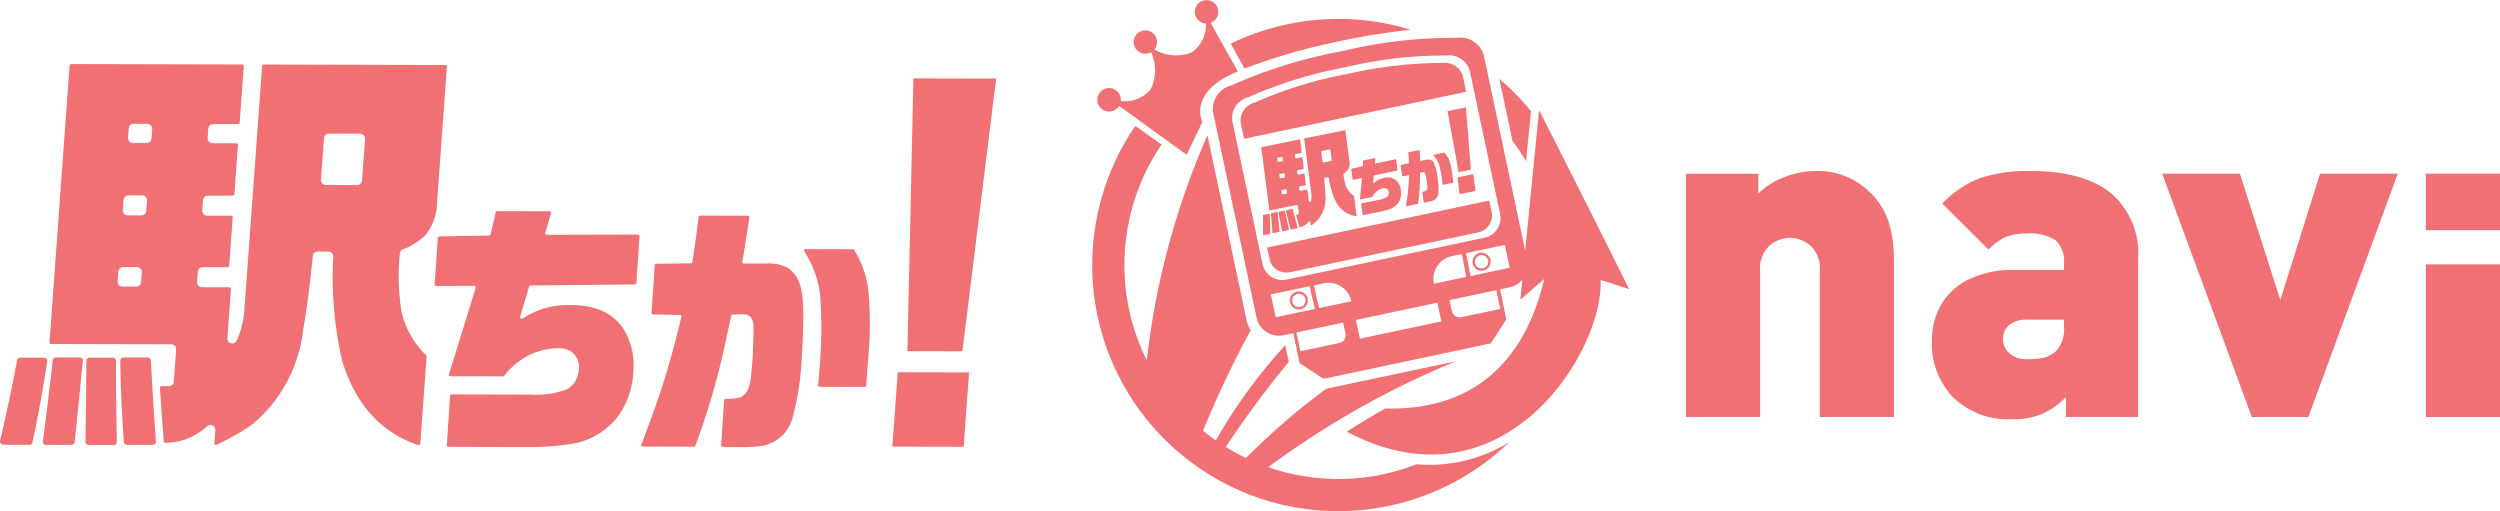 <svg xmlns="http://www.w3.org/2000/svg" width="201.685" height="41.238" viewBox="0 0 201.685 41.238"><g transform="translate(-368.885 -13.881)"><g transform="translate(326 13.881)"><path d="M33.9,11.351,32.844,6.369a18.983,18.983,0,0,1,2.547,2.6c-.1,1.353-.294,2.707-.379,4.064a16.945,16.945,0,0,0-1.114-1.68M12.288,5.531A49.374,49.374,0,0,1,19.98,3.32,55.193,55.193,0,0,1,25.689,2.4,19.912,19.912,0,0,0,11.171,3.525l1.094,1.954a.521.521,0,0,1,.024.052M1.993,8.756a.952.952,0,0,0,.174-.217l5.454,3.949L8.882,9.84s-1.23-2.428,2.869-4.074l-2.2-3.923a.945.945,0,1,0-.371.057A2.756,2.756,0,0,1,8.011,4.239a3.455,3.455,0,0,1-2.989-.252.944.944,0,1,0-.27.229A3.465,3.465,0,0,1,4.7,7.226a2.727,2.727,0,0,1-2.4.925.947.947,0,1,0-.305.6m24.168,28.7a17.223,17.223,0,0,1-6.306,1.189,17.427,17.427,0,0,1-2.4-.167h0q-.335-.046-.667-.107l-.085-.016c-.186-.035-.371-.072-.555-.112L16,38.207c-.166-.038-.33-.078-.494-.121l-.155-.041q-.585-.157-1.154-.356a70.437,70.437,0,0,1,15.143-8.542L18.871,31.362A56.83,56.83,0,0,0,12.4,36.951a17.224,17.224,0,0,1-1.625-.891,79.581,79.581,0,0,1,5.085-6.868l-.283-1.335h-.006a41.889,41.889,0,0,0-5.6,7.674q-.532-.371-1.032-.781a78.517,78.517,0,0,1,3.847-8.1,2.592,2.592,0,0,1-.338-.834l-3.153-14.9A62.665,62.665,0,0,0,4.4,29.066a17.174,17.174,0,0,1-.712-1.642c-.062-.166-.122-.334-.18-.5-.024-.071-.047-.142-.071-.214-.053-.163-.1-.328-.152-.494-.022-.075-.044-.151-.065-.226-.046-.166-.088-.334-.129-.5-.019-.075-.038-.149-.055-.225-.041-.178-.078-.358-.113-.539-.013-.065-.027-.13-.039-.2A17.274,17.274,0,0,1,5.606,11.645a.593.593,0,0,1-.113-.06L3.474,10.163A19.872,19.872,0,0,0,.783,26.911l0,0c.008.027.017.054.025.081.039.131.079.262.121.392.031.1.06.191.091.286.042.125.086.25.13.374.035.1.07.2.106.294.045.12.092.238.139.357.04.1.079.2.121.3s.1.226.146.339.089.2.136.305.1.216.153.323.1.207.15.309.107.207.16.309.108.207.164.31.111.2.168.3.117.206.177.307.117.193.176.288.125.2.189.3c.02.031.038.063.058.094v0a19.914,19.914,0,0,0,9.516,7.731l0,0q.518.2,1.05.371l.089.028c.209.067.419.13.631.189l.029.008c.214.06.429.116.646.169l.031.008c.224.054.448.1.674.15l.031.006a19.873,19.873,0,0,0,17.772-5.187A12.169,12.169,0,0,1,27.235,37.5c-.357,0-.715-.017-1.075-.047M41.01,22.588c.273,5.724-7.842,18.907-20.47,12.24,1.061-.693,2.231-1.381,3.1-1.875C28.624,33.087,34.4,31.2,36.47,22.5l-1.934,1.681.16-1.616a1.885,1.885,0,0,1-1.046.619l-.752.159.506,2.424-1.261,1.938L18.668,30.561,16.73,29.3l-.506-2.424-.764.162a1.845,1.845,0,0,1-2.2-1.4L9.75,9.069A1.961,1.961,0,0,1,11.2,6.9a39.5,39.5,0,0,1,8.952-2.772A38.429,38.429,0,0,1,29.39,3.052a1.987,1.987,0,0,1,2.2,1.4l3.336,15.767L36.047,8.909l.008-.016c.2.387,6.258,12.34,7.245,14.431-1.382-.47-2.289-.736-2.289-.736m-25.333-.032,15.959-3.377a1.618,1.618,0,0,0,1.271-1.9L30.459,5.707a1.743,1.743,0,0,0-1.932-1.225,33.741,33.741,0,0,0-8.105.944,34.619,34.619,0,0,0-7.854,2.432,1.719,1.719,0,0,0-1.27,1.9l2.448,11.57a1.618,1.618,0,0,0,1.932,1.224m11.891.338h0l2.594-.549c-.1-.619-.221-1.235-.351-1.849l-.792.167a1.882,1.882,0,0,0-1.452,2.231m-9.6,2.033c-.158-.607-.3-1.22-.428-1.833l-3.133.663.389,1.841Zm2.459,1.98-.186-.878-3.767.8.32,1.511,3.134-.663a.647.647,0,0,0,.5-.767m.478-2.6a1.882,1.882,0,0,0-2.231-1.452l-.792.167c.13.614.27,1.226.428,1.833Zm7.259,1.625-.32-1.511-6.57,1.39.32,1.511ZM32.6,23.412l-3.778.8.186.878a.648.648,0,0,0,.768.5l3.144-.665ZM33.678,21.6l-.39-1.841-3.133.663c.13.614.25,1.23.351,1.85Zm-4.041-5.935,1.283-.259-.176-1.357-1.283.259Zm-.974-6.7.895,4.924.99-.2-.4-5.025Zm-.428,5.665c.008.06.019.147.032.258a.027.027,0,0,0,.012.02.029.029,0,0,0,.022,0l.808-.163a.029.029,0,0,0,.023-.032c-.039-.312-.063-.49-.068-.536a6.7,6.7,0,0,0-.24-1.174,1.8,1.8,0,0,0-.405-.682.028.028,0,0,0-.026-.008l-.85.171a.029.029,0,0,0-.015.048,2.411,2.411,0,0,1,.169.2,1.807,1.807,0,0,1,.279.537,8.453,8.453,0,0,1,.261,1.359m-1.372.789a1.307,1.307,0,0,1-.208.057.029.029,0,0,0-.023.032l.111.817a.029.029,0,0,0,.012.02.03.03,0,0,0,.022.005l.36-.069.009,0a2.076,2.076,0,0,0,.357-.1.708.708,0,0,0,.425-.645,5.006,5.006,0,0,0-.058-1.081,4.305,4.305,0,0,0-.3-1.3A.563.563,0,0,0,27.3,12.9a.777.777,0,0,0-.423,0l-.393.079a.027.027,0,0,1-.024-.006.03.03,0,0,1-.011-.021c-.008-.281-.02-.558-.036-.821a.03.03,0,0,0-.011-.021.028.028,0,0,0-.023-.005l-.859.173a.029.029,0,0,0-.023.031c.025.276.043.557.053.835a.028.028,0,0,1-.023.029l-.619.134a.029.029,0,0,0-.023.032l.118.867a.031.031,0,0,0,.011.019.031.031,0,0,0,.023,0l.484-.089a.027.027,0,0,1,.024.006.031.031,0,0,1,.01.023c-.013.414-.037.8-.072,1.155-.027.3-.086.736-.178,1.286a.029.029,0,0,0,.009.025.028.028,0,0,0,.025.008l.919-.186a.029.029,0,0,0,.023-.023,13.6,13.6,0,0,0,.162-2.111q0-.139,0-.357a.028.028,0,0,1,.023-.028c.077-.019.135-.032.175-.04a.192.192,0,0,1,.148.013.264.264,0,0,1,.1.168c.006.024.037.2.1.539.03.239.045.385.047.449.009.185-.048.305-.17.356m-3.1.476a1.671,1.671,0,0,1-.633.225l-1.414.285a.03.03,0,0,0-.023.032l.123.9a.029.029,0,0,0,.012.02.03.03,0,0,0,.022,0l1.435-.29a4.851,4.851,0,0,0,.725-.2,1.326,1.326,0,0,0,.81-.76,1.533,1.533,0,0,0,.08-.77,1.287,1.287,0,0,0-.323-.73,1.069,1.069,0,0,0-1.059-.248,1.494,1.494,0,0,0-.809.42.03.03,0,0,1-.015.008.032.032,0,0,1-.018,0,.03.03,0,0,1-.017-.029l.052-.58a.028.028,0,0,1,.023-.025l1.87-.4a.029.029,0,0,0,.023-.032l-.116-.851a.028.028,0,0,0-.012-.02.031.031,0,0,0-.023,0l-1.637.339a.027.027,0,0,1-.024-.006.027.027,0,0,1-.01-.024l.031-.372a.026.026,0,0,0-.009-.024.03.03,0,0,0-.024-.007l-.942.191a.028.028,0,0,0-.023.027l-.008.411a.029.029,0,0,1-.023.028l-.893.2a.029.029,0,0,0-.022.032l.115.846a.028.028,0,0,0,.034.024l.682-.142a.028.028,0,0,1,.025.007.026.026,0,0,1,.009.024l-.16,1.65a.026.026,0,0,0,.009.024.029.029,0,0,0,.024.007l.944-.191a.026.026,0,0,0,.02-.015,1.334,1.334,0,0,1,.367-.461,1.26,1.26,0,0,1,.5-.233.417.417,0,0,1,.258.018.344.344,0,0,1,.192.289.483.483,0,0,1-.021.225.359.359,0,0,1-.126.181M29.9,6.128A1.531,1.531,0,0,0,28.21,5.084c-.009,0-.154-.008-.43-.008a36.191,36.191,0,0,0-7.245.9,33.212,33.212,0,0,0-7.425,2.3l-.016.007a1.494,1.494,0,0,0-1.114,1.636l.27,1.278,17.913-3.79ZM15.966,21.959,31.13,18.751a1.388,1.388,0,0,0,1.092-1.629l-.2-.94L14.109,19.972l.2.94a1.342,1.342,0,0,0,.6.86,1.414,1.414,0,0,0,1.057.187m-1.61-3.145c0-.5-.008-1.008-.034-1.515a.055.055,0,0,0-.022-.042.058.058,0,0,0-.046-.012l-.432.089a.057.057,0,0,0-.046.057c.008.5,0,1.013-.01,1.511a.058.058,0,0,0,.019.043.054.054,0,0,0,.044.016l.058-.005h.007l.416-.086a.057.057,0,0,0,.046-.056m17.769,2.153a.73.73,0,1,1-.865-.563.73.73,0,0,1,.865.563m-.189.04a.536.536,0,1,0-.413.636.536.536,0,0,0,.413-.636M17.382,24.087a.73.73,0,1,1-.865-.563.729.729,0,0,1,.865.563m-.189.04a.536.536,0,1,0-.413.636.536.536,0,0,0,.413-.636m-1.887-5.519a.057.057,0,0,0,.068.045l.451-.092a.053.053,0,0,0,.036-.024.056.056,0,0,0,.008-.044c-.034-.152-.082-.375-.148-.671l-.119-.562-.046-.221a.057.057,0,0,0-.068-.045l-.419.086a.058.058,0,0,0-.045.067q.05.262.145.745c.059.318.105.559.136.717m.757-.1.465-.095a.056.056,0,0,0,.037-.027.054.054,0,0,0,.006-.045c-.13-.463-.238-.858-.32-1.176l-.07-.262a.058.058,0,0,0-.067-.042l-.437.09a.056.056,0,0,0-.036.025.057.057,0,0,0-.008.043c.1.463.223.95.362,1.448a.057.057,0,0,0,.067.041m-1.77-1.561L13.637,11.9a.029.029,0,0,1,.023-.031l3.075-.621a.028.028,0,0,1,.034.024L16.9,12.3a.029.029,0,0,1-.023.032l-.449.09a.09.09,0,0,0-.071.1l.023.172a.089.089,0,0,0,.036.061.088.088,0,0,0,.069.014l.433-.087a.029.029,0,0,1,.023,0,.026.026,0,0,1,.011.02l.117.9a.028.028,0,0,1-.023.032l-.449.091a.089.089,0,0,0-.071.1l.024.188a.089.089,0,0,0,.106.076l.433-.087a.029.029,0,0,1,.023,0,.032.032,0,0,1,.012.02l.114.884a.029.029,0,0,1-.022.032l-.449.09a.09.09,0,0,0-.071.1l.024.188a.089.089,0,0,0,.037.061.085.085,0,0,0,.069.015l.494-.1a.028.028,0,0,1,.023,0,.029.029,0,0,1,.012.02l.116.9a.09.09,0,0,0,.085.078l.022,0a.09.09,0,0,0,.069-.067,1.623,1.623,0,0,0,.03-.549L17.1,11.2a.029.029,0,0,1,.023-.032l3.269-.661a.03.03,0,0,1,.022.005.027.027,0,0,1,.012.02l.323,2.493a.941.941,0,0,1-.1.638,1.246,1.246,0,0,1-.343.322.09.09,0,0,0-.038.085A4.071,4.071,0,0,0,20.5,15.1a1.636,1.636,0,0,0,.61.7.031.031,0,0,1,.012.02l.206,1.59a.029.029,0,0,1-.008.024.025.025,0,0,1-.014.008H21.3a2.176,2.176,0,0,1-1.679-1.24,6.874,6.874,0,0,1-.541-1.837.094.094,0,0,0-.038-.057.087.087,0,0,0-.067-.013l-.194.039a.09.09,0,0,0-.071.1c.058.57.091,1.026.1,1.353a2.632,2.632,0,0,1-.565,1.9,4.354,4.354,0,0,1-.566.5.026.026,0,0,1-.012.005.028.028,0,0,1-.017,0,.029.029,0,0,1-.018-.023l-.03-.237a.09.09,0,0,0-.065-.075.082.082,0,0,0-.041,0,.088.088,0,0,0-.052.032,1.249,1.249,0,0,1-.376.339,1.566,1.566,0,0,1-.317.118h0a.028.028,0,0,1-.033-.02c-.1-.358-.193-.678-.266-.95a.033.033,0,0,1,0-.023.03.03,0,0,1,.019-.013L16.6,17.3a.089.089,0,0,0,.07-.1l-.076-.586a.092.092,0,0,0-.036-.061.091.091,0,0,0-.07-.014l-2.163.437a.028.028,0,0,1-.022-.005.025.025,0,0,1-.012-.019m4.184-4.677.1.759a.088.088,0,0,0,.036.061.092.092,0,0,0,.07.015l.564-.114a.089.089,0,0,0,.071-.1l-.1-.758a.088.088,0,0,0-.106-.076l-.565.113a.09.09,0,0,0-.071.1m-2.888,3-.247.05a.089.089,0,0,0-.071.1l.023.18a.09.09,0,0,0,.037.061.087.087,0,0,0,.069.014l.248-.05a.09.09,0,0,0,.07-.1l-.023-.18a.089.089,0,0,0-.107-.076m-.169-1.305-.248.05a.09.09,0,0,0-.071.1l.025.188a.089.089,0,0,0,.036.061.092.092,0,0,0,.07.015l.247-.05a.089.089,0,0,0,.071-.1l-.024-.188a.088.088,0,0,0-.036-.061.09.09,0,0,0-.069-.015m-.488-1.156.022.172a.092.092,0,0,0,.037.061.09.09,0,0,0,.069.014l.247-.05a.09.09,0,0,0,.071-.1l-.022-.172a.089.089,0,0,0-.106-.076l-.248.05a.09.09,0,0,0-.071.1m.008,4.311a.058.058,0,0,0-.046-.01l-.429.088a.057.057,0,0,0-.046.061c.056.633.1,1.135.12,1.493a.055.055,0,0,0,.023.042.054.054,0,0,0,.046.01l.461-.094a.058.058,0,0,0,.046-.062c-.023-.235-.047-.476-.073-.725q-.046-.444-.078-.763a.057.057,0,0,0-.023-.041" transform="translate(131 0)" fill="#f17074"/><path d="M198.375,40.628l.438-6,5.755.013-.438,6Zm1.7-29.709,6.675.016-2.722,22-4.437-.01Z" transform="translate(-83.502 -4.596)" fill="#f17074"/><path d="M77.817,32.7a.254.254,0,0,0-.192-.088H75.687a.251.251,0,0,0-.247.2c-.41,2.181-.871,4.37-1.374,6.5a.25.25,0,0,0,.039.2.246.246,0,0,0,.177.1l.255.03.029,0h1.87a.253.253,0,0,0,.247-.2c.452-2.145.854-4.351,1.192-6.559a.251.251,0,0,0-.057-.2m2.679-.088H78.567a.252.252,0,0,0-.25.224c-.318,2.775-.587,4.975-.8,6.539a.253.253,0,0,0,.25.286h2.068a.251.251,0,0,0,.25-.225q.163-1.547.326-3.187.191-1.955.335-3.359a.252.252,0,0,0-.25-.277m5.731.239a.252.252,0,0,0-.251-.239H84.014a.252.252,0,0,0-.251.255c.028,2.083.124,4.29.288,6.559a.252.252,0,0,0,.251.234h2.086a.251.251,0,0,0,.185-.08.254.254,0,0,0,.067-.19c-.155-2.109-.27-3.908-.342-5.349-.027-.439-.051-.835-.07-1.191m-2.811,1V32.86a.252.252,0,0,0-.252-.251H81.284a.253.253,0,0,0-.252.248c-.012.783-.021,1.894-.032,3.338-.024,1.42-.038,2.5-.043,3.208a.252.252,0,0,0,.252.254H83.23a.253.253,0,0,0,.251-.255q-.012-1.025-.046-3.023Zm23.027-4.985a17.978,17.978,0,0,1-.127-4.637.391.391,0,0,1,.237-.332,5.473,5.473,0,0,0,1.761-1.085,4.121,4.121,0,0,0,1-2.656l.8-11.026a.123.123,0,0,0-.032-.094A.129.129,0,0,0,109.994,9L95.331,8.962a.125.125,0,0,0-.125.116L93.761,28.9a7.221,7.221,0,0,1-.611,2.338.4.4,0,0,1-.356.227.38.38,0,0,1-.1-.013.394.394,0,0,1-.293-.409l.29-3.974a.126.126,0,0,0-.125-.134l-2.217-.006a.391.391,0,0,1-.39-.421l.06-.83a.394.394,0,0,1,.392-.364l2.013,0a.127.127,0,0,0,.126-.116l.284-3.906a.125.125,0,0,0-.125-.135l-1.94,0a.394.394,0,0,1-.391-.422l.06-.829a.4.4,0,0,1,.391-.364l2.014,0a.126.126,0,0,0,.126-.116l.29-3.976a.127.127,0,0,0-.034-.095.125.125,0,0,0-.092-.04L91.2,15.313a.393.393,0,0,1-.391-.421l.056-.76a.394.394,0,0,1,.39-.364l2.015,0a.126.126,0,0,0,.126-.117l.333-4.564A.125.125,0,0,0,93.692,9a.127.127,0,0,0-.092-.041L79.8,8.924a.126.126,0,0,0-.125.116L78.051,31.373a.126.126,0,0,0,.034.094.124.124,0,0,0,.092.041l9.7.024a.393.393,0,0,1,.392.421l-.19,2.592a.394.394,0,0,1-.391.364l-.6,0a.127.127,0,0,0-.091.039.128.128,0,0,0-.034.094c.076,1.242.18,2.7.309,4.329a.126.126,0,0,0,.125.116H87.4a6.839,6.839,0,0,0,1.467-.227,5.474,5.474,0,0,0,1.92-1.129.392.392,0,0,1,.644.329l-.077,1.052a.127.127,0,0,0,.126.135.129.129,0,0,0,.054-.013,18.864,18.864,0,0,0,2.879-1.642,11.586,11.586,0,0,0,4.106-7.669c.263-1.415.524-3.4.775-5.913a.39.39,0,0,1,.39-.353l.868,0a.393.393,0,0,1,.391.4,30.215,30.215,0,0,0,.715,8.387c1.054,3.506,3.12,5.8,6.142,6.825a.118.118,0,0,0,.04.007.12.12,0,0,0,.069-.021.125.125,0,0,0,.056-.1l.513-7.031a.125.125,0,0,0-.036-.1,7.212,7.212,0,0,1-2.005-3.565m-21-2.349a.393.393,0,0,1-.391.364l-1.11,0a.4.4,0,0,1-.287-.126.394.394,0,0,1-.1-.3l.057-.8A.394.394,0,0,1,84,25.3l1.11,0a.392.392,0,0,1,.39.421Zm.419-5.738a.394.394,0,0,1-.391.364l-1.11,0a.391.391,0,0,1-.39-.421l.06-.83a.394.394,0,0,1,.391-.364l1.11,0a.393.393,0,0,1,.391.421Zm.426-5.843a.394.394,0,0,1-.391.364l-1.111,0a.393.393,0,0,1-.39-.422l.056-.76a.4.4,0,0,1,.391-.364l1.11,0a.393.393,0,0,1,.391.421Zm16.982,3.394a.394.394,0,0,1-.391.364l-2.532-.006a.4.4,0,0,1-.288-.126.394.394,0,0,1-.1-.3l.245-3.353a.392.392,0,0,1,.39-.364l2.532.006a.393.393,0,0,1,.391.421Zm22.255,4.357-7.352.022a.122.122,0,0,1-.1-.05.126.126,0,0,1-.021-.111l.464-1.576a.127.127,0,0,0-.12-.162l-4.223-.01a.125.125,0,0,0-.123.1l-.4,1.766a.125.125,0,0,1-.121.1l-4.024.071a.128.128,0,0,0-.123.118l-.25,3.746a.125.125,0,0,0,.125.134l3.062-.012a.125.125,0,0,1,.1.052.121.121,0,0,1,.019.112l-2.149,6.968a.131.131,0,0,0,.019.112.127.127,0,0,0,.1.051l4.238.011a.126.126,0,0,0,.1-.047,5.859,5.859,0,0,1,1.985-1.664,5.546,5.546,0,0,1,2.362-.561,1.808,1.808,0,0,1,1.094.3,1.514,1.514,0,0,1,.571,1.413,2.1,2.1,0,0,1-.292.951,1.559,1.559,0,0,1-.7.667,7.333,7.333,0,0,1-2.923.411l-6.343-.017a.127.127,0,0,0-.126.118l-.265,3.978a.125.125,0,0,0,.034.094.124.124,0,0,0,.091.04l6.437.017a21.054,21.054,0,0,0,3.3-.225,5.839,5.839,0,0,0,4.162-2.558,6.744,6.744,0,0,0,1.024-3.246,5.663,5.663,0,0,0-.746-3.426c-.845-1.342-2.266-2-4.344-2a6.568,6.568,0,0,0-3.856,1.1.127.127,0,0,1-.073.023c-.026,0-.136-.111-.119-.162l.731-2.452a.125.125,0,0,1,.12-.09l8.41-.082a.126.126,0,0,0,.124-.118l.251-3.766a.124.124,0,0,0-.034-.094.128.128,0,0,0-.091-.04m12.134,2.7a3.4,3.4,0,0,0-1.822-.368l-1.763,0a.127.127,0,0,1-.1-.045.128.128,0,0,1-.028-.1c.214-1.218.4-2.419.569-3.571a.128.128,0,0,0-.029-.1.125.125,0,0,0-.094-.043l-3.853-.01a.126.126,0,0,0-.125.112c-.134,1.212-.306,2.437-.508,3.644a.128.128,0,0,1-.123.1L127,25.033a.126.126,0,0,0-.125.118l-.255,3.836a.125.125,0,0,0,.123.134l2.162.044a.124.124,0,0,1,.1.049.122.122,0,0,1,.023.106c-.418,1.774-.865,3.426-1.328,4.912-.383,1.282-1.021,3.093-1.9,5.382a.123.123,0,0,0,.014.116.124.124,0,0,0,.1.055l4.124.011a.126.126,0,0,0,.118-.08,59.9,59.9,0,0,0,2.557-8.949q.138-.6.338-1.534a.125.125,0,0,1,.118-.1c.35-.013.61-.02.79-.02a.877.877,0,0,1,.627.186,1.175,1.175,0,0,1,.263.81c.006.107-.013.874-.061,2.408-.084,1.052-.146,1.7-.191,1.972-.125.809-.477,1.274-1.047,1.383a5.834,5.834,0,0,1-.95.063.127.127,0,0,0-.124.118l-.241,3.62a.125.125,0,0,0,.123.134q1.239.021,1.613.022h.04a8.939,8.939,0,0,0,1.628-.122,3.108,3.108,0,0,0,2.4-2.4,22.071,22.071,0,0,0,.7-4.708c.206-3.082.156-5.062-.146-5.883a2.49,2.49,0,0,0-.937-1.327m5.315-1.466a.124.124,0,0,0-.1-.057l-3.815-.01a.126.126,0,0,0-.109.064.124.124,0,0,0,0,.128,10.289,10.289,0,0,1,.553.994,7.94,7.94,0,0,1,.725,2.559,36.785,36.785,0,0,1-.07,6.085c-.017.267-.049.646-.091,1.138a.126.126,0,0,0,.034.1.122.122,0,0,0,.091.041l3.625.01a.125.125,0,0,0,.125-.116q.155-2.065.175-2.369a29.39,29.39,0,0,0,0-5.267,7.92,7.92,0,0,0-1.143-3.295" transform="translate(-31.174 -3.757)" fill="#f17074"/></g><g transform="translate(504.897 26.299)"><g transform="translate(0 1.382)"><path d="M16.779,19.843H10.794V8.1a2.518,2.518,0,0,0-.775-2.111,2.638,2.638,0,0,0-1.63-.6A2.6,2.6,0,0,0,6.76,6a2.518,2.518,0,0,0-.775,2.1V19.843H0V.214H5.843v1.6A5.945,5.945,0,0,1,7.953.482,6.823,6.823,0,0,1,10.4,0a5.952,5.952,0,0,1,4.4,1.674,5.782,5.782,0,0,1,1.567,2.476,10.843,10.843,0,0,1,.41,3.135Z" transform="translate(0 0)" fill="#f17074"/><path d="M37.849,19.843H32.024v-1.6A6.791,6.791,0,0,1,30.1,19.6a6.127,6.127,0,0,1-2.458.419,6.352,6.352,0,0,1-4.7-1.746,6.209,6.209,0,0,1-1.728-4.595,5.768,5.768,0,0,1,.713-2.85,5.178,5.178,0,0,1,2.218-2.066,8.062,8.062,0,0,1,3.748-.783h3.973v-.5a2.293,2.293,0,0,0-.686-1.9,3.7,3.7,0,0,0-2.271-.543,4.455,4.455,0,0,0-1.755.285,4.7,4.7,0,0,0-1.38,1.016L22.049,2.618A8.563,8.563,0,0,1,25.14.553,12.446,12.446,0,0,1,29.21,0q4.239,0,6.439,1.773a6.441,6.441,0,0,1,2.2,5.335Zm-5.985-7.359v-.495H28.836a2.088,2.088,0,0,0-1.371.425,1.391,1.391,0,0,0-.516,1.134,1.5,1.5,0,0,0,.516,1.16,2.069,2.069,0,0,0,1.442.47,5.77,5.77,0,0,0,1.389-.134,2.264,2.264,0,0,0,1-.592,2.69,2.69,0,0,0,.57-1.967" transform="translate(-1.369 0)" fill="#f17074"/><path d="M60.077.228,52.864,19.857H48.3L41.072.228h6.27L50.6,10.417,53.807.228Z" transform="translate(-2.651 -0.015)" fill="#f17074"/><path d="M69.792,4.78H63.808V.221h5.984Zm0,15.077H63.808V7.543h5.984Z" transform="translate(-4.119 -0.014)" fill="#f17074"/></g></g></g></svg>